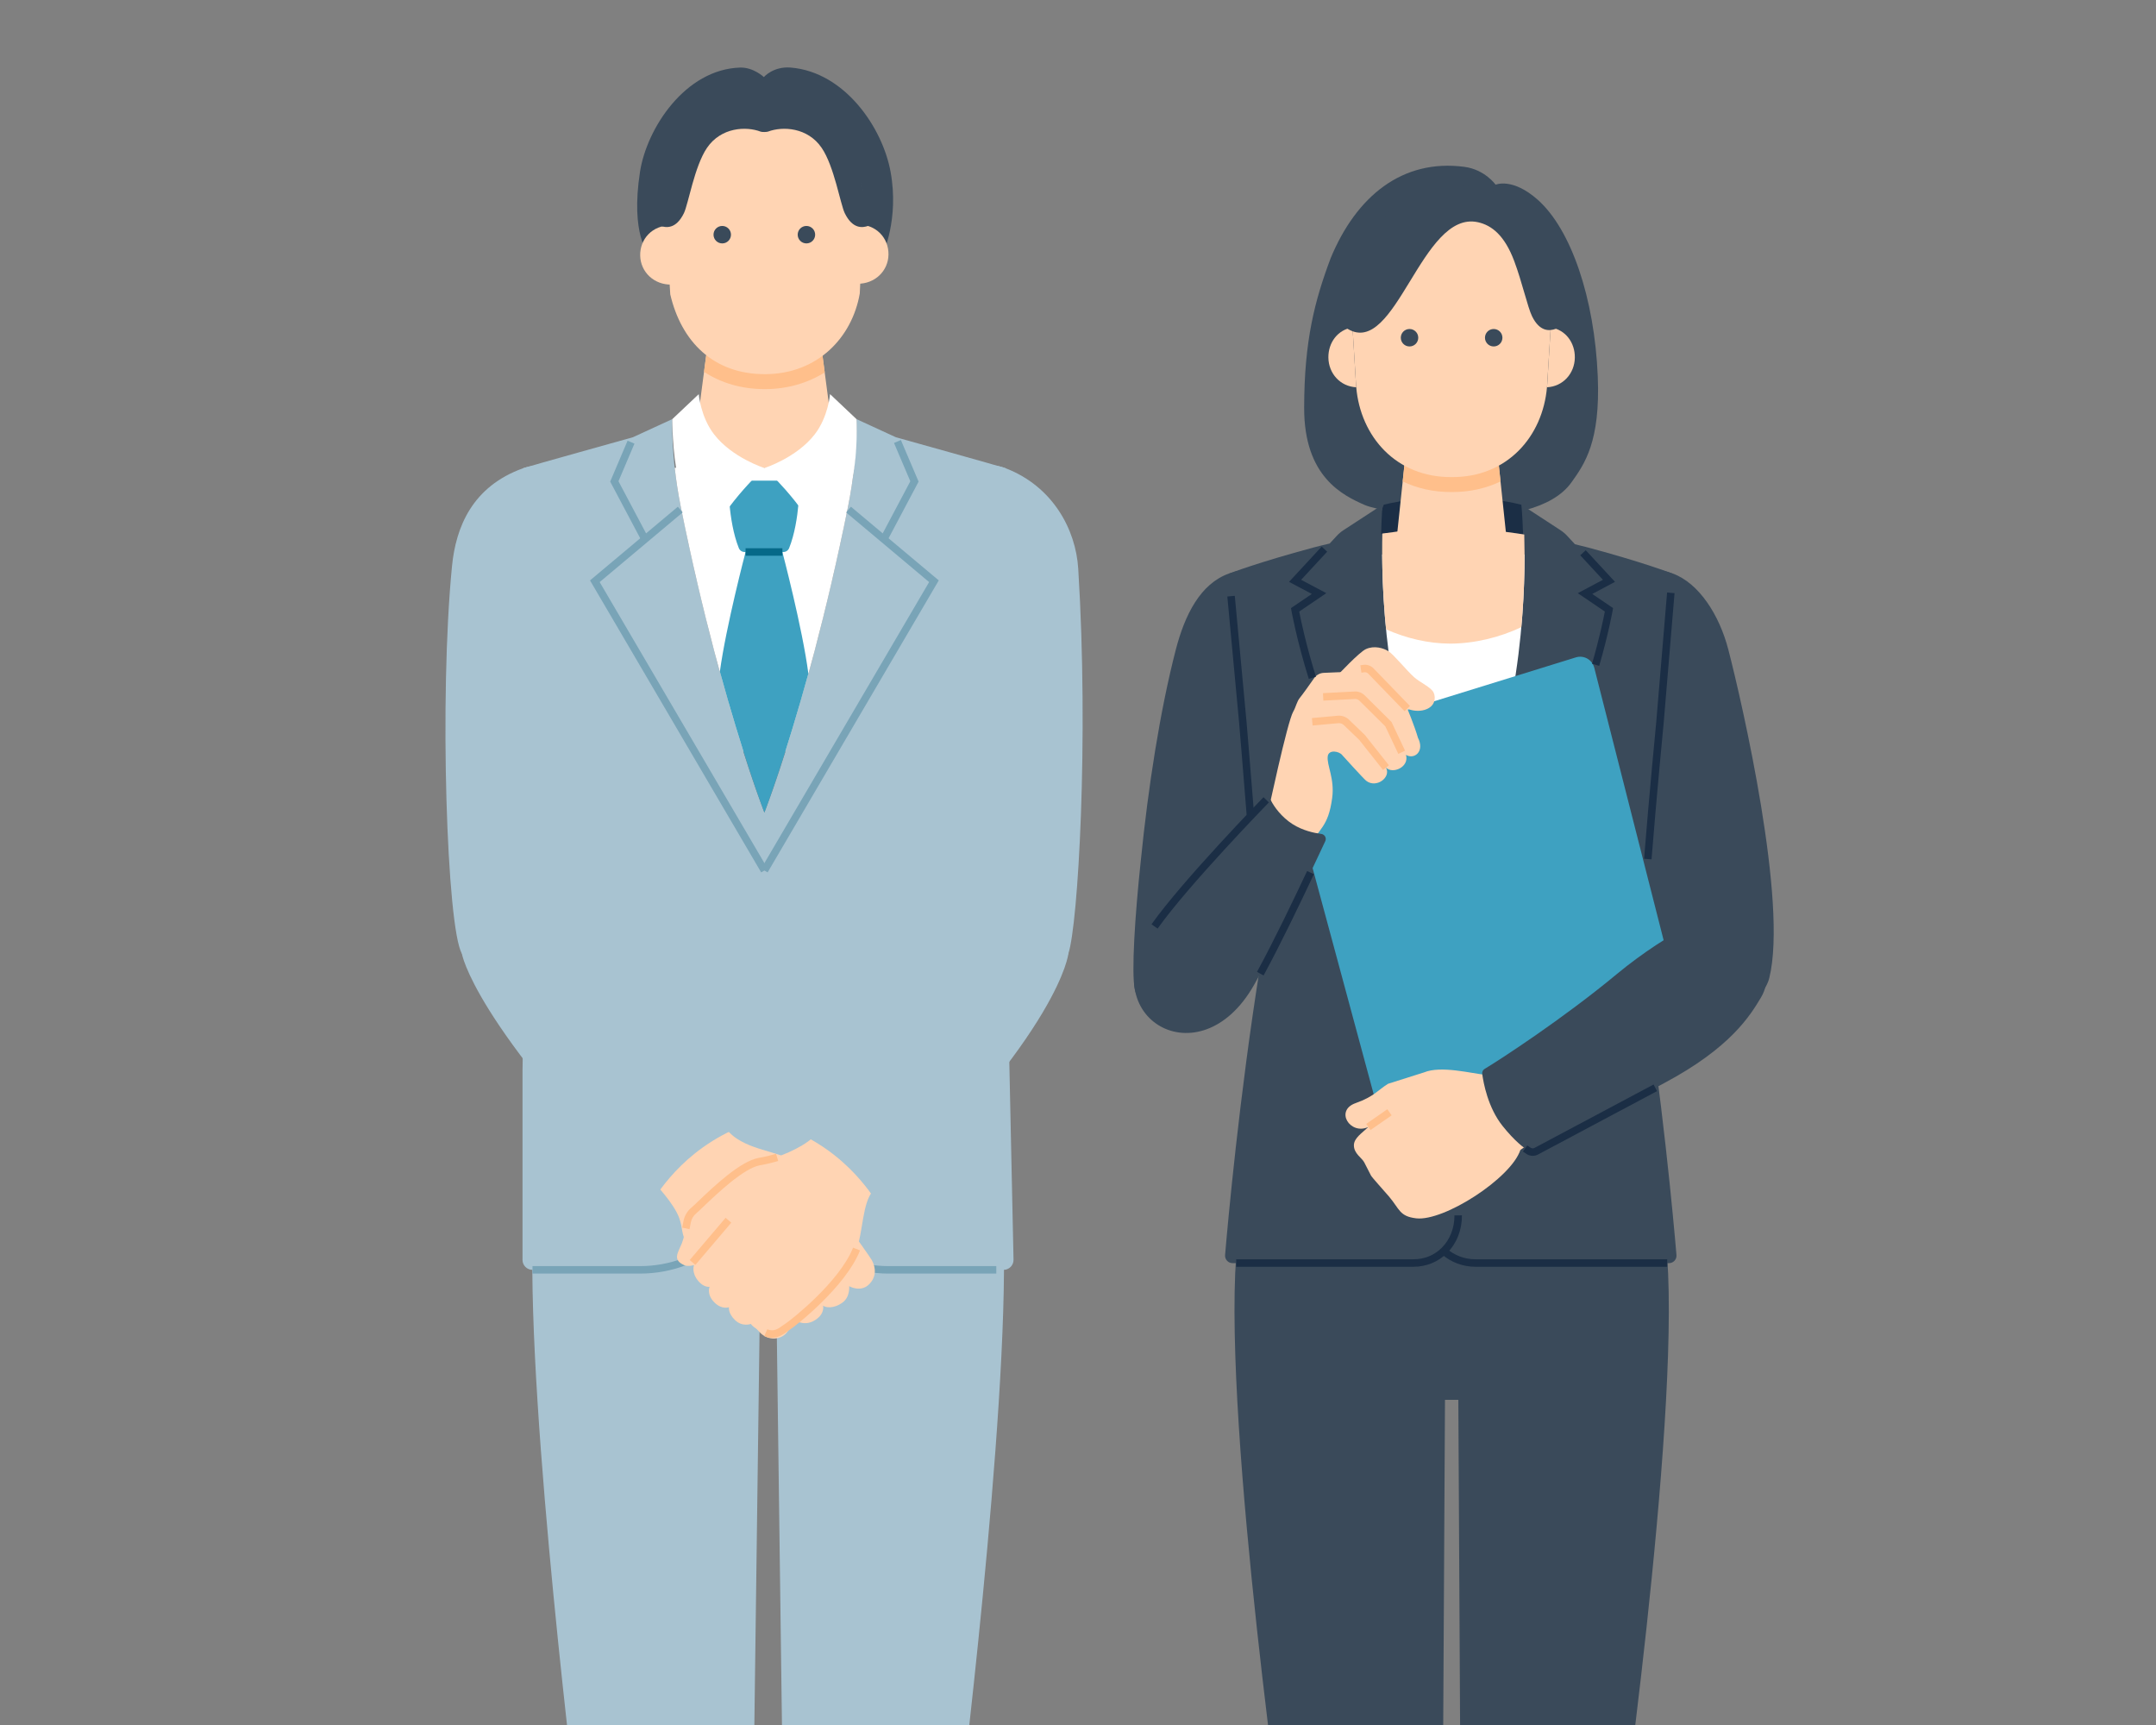 <?xml version="1.0" encoding="UTF-8"?>
<svg id="_レイヤー_2" data-name="レイヤー 2" xmlns="http://www.w3.org/2000/svg" width="500" height="400" xmlns:xlink="http://www.w3.org/1999/xlink" viewBox="0 0 500 400">
  <rect x="0" y="0" width="500" height="400" fill="#808080" stroke="none"/>
  <defs>
    <clipPath id="clippath">
      <rect x="57.967" y="2.485" width="384.068" height="397.515" style="fill: none;"/>
    </clipPath>
  </defs>
  <g id="_レイヤー_1-2" data-name="レイヤー 1">
    <g style="clip-path: url(#clippath);">
      <g>
        <path d="M234.119,248.427l-2.3-101.459s1.336-38.419,1.335-38.419c-1.159-.401-25.392-7.159-25.392-7.159l-9.138-4.207s.402,8.61-1.978,20.409c-8.958,44.419-19.375,70.839-19.375,70.839,0,0-10.417-26.42-19.375-70.839-2.38-11.799-1.978-20.409-1.978-20.409l-9.138,4.207s-24.233,6.758-25.392,7.159c-.001 0,1.335,38.419,1.335,38.419l-1.546,101.39v43.788c0,1.277,1.035,2.313,2.313,2.313h24.984c15.838,0,28.736-12.807,28.797-25.173.061,12.366,12.959,25.173,28.796,25.173h26.67c1.297,0,2.34-1.066,2.312-2.362l-.931-43.669Z" style="fill: #a8c3d1;"/>
        <path d="M198.069,108.471h-41.596c.3,2.704.75,5.784,1.423,9.12,5.075,25.162,10.616,44.545,14.468,56.625,1.507.621,3.142.965,4.929.965,1.769 0,3.39-.344,4.884-.964,3.852-12.08,9.394-31.464,14.469-56.627.673-3.336,1.123-6.417,1.423-9.12Z" style="fill: #fff;"/>
        <path d="M130.127,234.864s-5.615,19.204-6.587,51.609c-1.241,41.378,10.577,135.991,10.577,135.991h40.529l1.633-123.883-46.153-63.717Z" style="fill: #a8c3d1;"/>
        <path d="M226.162,234.864s5.615,19.204,6.587,51.609c1.241,41.378-10.577,135.991-10.577,135.991h-40.529l-1.633-123.883,46.153-63.717Z" style="fill: #a8c3d1;"/>
        <path d="M182.785,303.747s33.286-1.079,39.38-37.684c3.104-18.646,3.997-31.199,3.997-31.199h-96.036s.952,12.512,5.033,31.199c8.564,39.217,38.801,37.684,38.801,37.684h8.824Z" style="fill: #a8c3d1;"/>
        <g>
          <path d="M193.426,102.771l-3.155-23.903h-26.028s-3.155,23.903-3.155,23.903c-.502,3.806,7.921,5.726,16.186,5.759,8.409.034,16.663-1.886,16.151-5.759Z" style="fill: #ffd4b3;"/>
          <path d="M204.717,58.924s3.826-7.996,1.826-19.042c-1.867-10.313-10.645-23.182-23.164-24.213-4.058-.334-6.231,2.203-6.231,2.203,0,0-2.433-2.301-5.517-2.203-12.722.404-21.656,14.087-23.212,24.213-2.236,14.548,2.001,19.042,2.001,19.042h54.297Z" style="fill: #3a4a5a;"/>
          <path d="M198.827,65.8c4.088.049,7.177-2.991,7.222-6.787.046-3.796-2.832-7.062-7.287-6.958l.065,13.745Z" style="fill: #ffd4b3;"/>
          <path d="M155.753,65.992c-4.087.088-7.204-2.924-7.286-6.719-.081-3.795,2.765-7.088,7.221-7.026l.065,13.745Z" style="fill: #ffd4b3;"/>
          <path d="M190.272,78.869h-26.028l-.971,7.355c3.968,2.604,8.74,4.007,14.097,4.007l.15-0c5.12-.024,9.807-1.41,13.74-3.872l-.988-7.49Z" style="fill: #ffbf8b;"/>
          <path d="M155.443,68.267c2.53,10.838,9.925,18.551,22.061,18.494,12.135-.057,20.119-8.525,21.885-18.701l.998-21.526c-.023-4.885-5.282-18.894-23.106-18.809-17.689.084-23.177,14.114-23.154,19.016l1.316,21.526Z" style="fill: #ffd4b3;"/>
          <circle cx="187.018" cy="54.418" r="2.024" style="fill: #3a4a5a;"/>
          <circle cx="167.497" cy="54.418" r="2.024" style="fill: #3a4a5a;"/>
          <path d="M153.562,47.248c.883-3.429,2.392-12.516,7.641-18.029,6.344-6.664,15.517-3.688,16.042-3.511.525-.177,9.724-3.154,16.068,3.511,5.249,5.514,6.758,14.601,7.641,18.029.892,3.466,3.482.48,3.482.48,0,0-.428,3.682-3.076,4.642-1.324.48-3.633.775-5.446-2.928-1.018-2.08-2.449-10.894-5.358-15.155-3.25-4.76-9.044-5.057-12.455-3.767-.305.115-1.384.125-1.677.013-3.404-1.304-9.203-1.021-12.463,3.754-2.909,4.26-4.339,13.075-5.358,15.155-1.813,3.703-4.122,3.408-5.446,2.928-2.648-.96-3.076-4.642-3.076-4.642,0,0,2.59,2.986,3.482-.48Z" style="fill: #3a4a5a;"/>
        </g>
        <path d="M185.413,111.458h-16.475s-.168,9.206,2.401,15.632c.217.544.734.908,1.319.908h9.034c.585,0,1.102-.364,1.319-.908,2.569-6.427,2.401-15.632,2.401-15.632Z" style="fill: #3ea1c1;"/>
        <path d="M177.271,188.43c.704-1.812,4.99-13.341,10.2-32.209-1.358-10.495-6.029-28.223-6.029-28.223h-8.534s-4.533,17.208-5.965,27.754c5.267,19.148,9.619,30.851,10.329,32.678Z" style="fill: #3ea1c1;"/>
        <path d="M104.825,131.271c-3.008,30.473-1.185,83.88,2.281,89.828,3.191,5.476,22.468,5.05,25.544-9.727l2.789-76.745c1.428-13.732-3.438-29.853-14.05-26.077-11.894,4.232-15.674,13.71-16.564,22.722Z" style="fill: #a8c3d1;"/>
        <path d="M250.054,131.849c2.481,39.782-.053,82.642-2.281,89.249-2.228,6.608-20.207,1.971-25.544-9.727l-2.789-76.167c-1.428-13.732,2.866-30.815,13.713-26.655,11.038,4.232,16.336,14.262,16.9,23.3Z" style="fill: #a8c3d1;"/>
        <path d="M192.503,91.397l6.121,5.786c.076.108.281,8.166-.832,13.011-1.353,5.89-3.773,12.038-5.423,15.427-.423.868-1.624.804-2.035-.07-4.35-9.238-13.06-17.02-13.06-17.02,0,0,7.452-2.362,11.666-7.804,3.145-4.061,3.562-9.33,3.562-9.33Z" style="fill: #fff;"/>
        <path d="M162.047,91.397l-6.123,5.786c-.076.108.092,8.166,1.205,13.011,1.353,5.89,3.401,12.038,5.051,15.427.423.868,1.624.804,2.035-.07,4.35-9.238,13.06-17.02,13.06-17.02,0,0-7.452-2.362-11.666-7.804-3.145-4.061-3.562-9.33-3.562-9.33Z" style="fill: #fff;"/>
        <path d="M231.052,295.326h-24.984c-14.468,0-27.214-10.553-29.65-24.546l1.709-.298c2.292,13.175,14.304,23.109,27.94,23.109h24.984v1.735Z" style="fill: #79a4b7;"/>
        <path d="M148.475,295.326h-24.984v-1.735h24.984c13.638,0,25.651-9.935,27.943-23.109l1.709.298c-2.435,13.994-15.183,24.546-29.652,24.546Z" style="fill: #79a4b7;"/>
        <path d="M166.866,259.947c1.285,1.599,2.382,3.034,4.113,4.151,4.909,3.167,10.955,2.89,14.977,6.548,2.953,2.685,15.661,20.52,16.225,21.552,1.02,1.864,1.041,4.041-.716,5.695-1.968,1.853-4.537.351-4.537.351,0,0,.261,2.455-1.499,3.763-2.126,1.58-4.067,1.176-4.559.743,0,0,.51,1.813-1.745,3.305-3.078,2.037-5.708-.605-5.708-.605.129.052.388,2.682-1.607,4.177-1.414,1.06-3.936,1.184-5.699-.78-2.678-2.985-12.656-12.352-16.272-19.148-2.174-4.084-1.3-4.533-2.372-7.398-1.18-3.151-5.35-7.728-6.219-8.434,0,0-6.878-7.216,1.189-13.66,8.068-6.444,14.429-.26,14.429-.26Z" style="fill: #ffd4b3;"/>
        <path d="M188.425,263.861c-2.548,2.304-8.006,4.741-12.311,5.488-4.975.863-13.333,9.768-15.241,11.37-.79.663-1.322,1.573-1.513,2.586-.293,1.558-.776,3.884-1.228,4.992-.916,2.246-2.279,3.883.656,5.114.784.329,2.165-.06,2.165-.06,0,0-.718,1.763,1.084,3.803,1.297,1.469,2.526,1.23,2.526,1.23,0,0-.779,1.77,1.154,3.668,1.731,1.7,3.346,1.069,3.346,1.069,0,0-.292,1.356,1.406,2.995,1.699,1.639,3.681.878,3.681.878,0,0,.341.798,2.567,1.763,2.372,1.028,4.831-.446,5.968-1.144,1.096-.673,12.681-9.685,15.958-17.982,1.461-3.698,1.362-10.793,3.769-13.418.58-.529,8.754-8.61,1.558-14.909-7.947-6.957-14.723,1.947-15.545,2.557Z" style="fill: #ffd4b3;"/>
        <path d="M179.019,310.21c-.549,0-1.142-.111-1.776-.386l.69-1.592c1.497.649,2.564-.124,3.596-.873.251-.182.485-.351.703-.484.968-.595,12.444-9.557,15.605-17.562l1.613.637c-3.362,8.512-15.148,17.689-16.311,18.403-.184.113-.381.257-.592.411-.798.579-1.993,1.446-3.528,1.446Z" style="fill: #ffbf8b;"/>
        <path d="M159.903,285.026l-1.697-.356c.114-.541.217-1.067.303-1.525.227-1.204.869-2.302,1.808-3.09.344-.289.942-.86,1.699-1.583,3.38-3.228,9.67-9.235,13.951-9.978,1.35-.234,2.696-.554,4-.95l.504,1.66c-1.372.417-2.788.753-4.208.999-3.761.652-10.034,6.644-13.049,9.523-.779.744-1.395,1.332-1.782,1.657-.633.531-1.066,1.271-1.218,2.083-.088.469-.194,1.007-.31,1.56Z" style="fill: #ffbf8b;"/>
        <rect x="158.343" y="286.982" width="12.857" height="1.735" transform="translate(-161.264 226.958) rotate(-49.633)" style="fill: #ffbf8b;"/>
        <path d="M107.106,221.098s2.484,15.986,43.705,57.812c.441.448,5.347-10.491,19.098-16.86l-37.26-50.68s-5.077-3.034-13.782-1.815c-12.544,1.757-11.762,11.542-11.762,11.542Z" style="fill: #a8c3d1;"/>
        <path d="M247.773,221.098s-1.63,17.51-43.705,58.391c-.451.438-5.347-10.491-19.098-16.86l37.26-51.259s4.821-5.681,14.771-2.76c9.663,2.836,10.773,12.487,10.773,12.487Z" style="fill: #a8c3d1;"/>
        <polygon points="178.021 202.293 176.525 201.415 215.473 134.975 196.225 118.826 197.34 117.498 217.711 134.588 178.021 202.293" style="fill: #79a4b7;"/>
        <polygon points="205.787 125.352 204.254 124.54 211.113 111.598 207.329 102.716 208.925 102.036 213.033 111.679 205.787 125.352" style="fill: #79a4b7;"/>
        <polygon points="176.525 202.293 136.832 134.588 157.203 117.498 158.317 118.826 139.07 134.975 178.021 201.415 176.525 202.293" style="fill: #79a4b7;"/>
        <polygon points="148.756 125.352 141.51 111.68 145.542 102.19 147.138 102.868 143.43 111.597 150.289 124.54 148.756 125.352" style="fill: #79a4b7;"/>
        <rect x="172.908" y="127.131" width="8.534" height="1.735" style="fill: #056989;"/>
      </g>
      <g>
        <path d="M358.199,324.604h-43.113c-12.774,0-23.13-10.356-23.13-23.13v-44.551h89.373v44.551c0,12.774-10.356,23.13-23.13,23.13Z" style="fill: #3a4a5a;"/>
        <path d="M291.956,256.923s-3.485,9.414-5.286,34.514c-2.891,40.291,11.762,141.795,11.762,141.795h36.087l.621-114.644-43.184-61.665Z" style="fill: #3a4a5a;"/>
        <path d="M381.355,256.923s3.485,9.414,5.286,34.514c2.891,40.291-11.762,141.795-11.762,141.795h-36.087s-.621-114.644-.621-114.644l43.184-61.665Z" style="fill: #3a4a5a;"/>
        <path d="M370.541,87.309c-.751-18.205-6.193-34.103-13.892-40.96-5.899-5.254-9.799-3.521-9.799-3.521,0,0-2.485-3.51-7.231-4.138-14.444-1.912-25.097,6.866-31.023,21.176-3.694,9.83-6.131,19.117-6.148,34.73-.017,16.03,9.013,20.265,13.956,22.467,4.898,2.182,39.107,7.311,48.034-5.207,3.043-4.267,6.727-9.421,6.102-24.547Z" style="fill: #3a4a5a;"/>
        <path d="M352.841,117.05c-8.8-2.309-22.941-2.244-31.929-.022l-4.318,11.542h40.25l-4.003-11.519Z" style="fill: #1b2e45;"/>
        <path d="M285.836,292.902h43.667l5.778-2.369,4.909,2.369h46.872c1.016,0,1.815-.867,1.729-1.879-.641-7.561-3.281-36.82-8.159-67.163-.453-2.819,4.041-56.18,4.041-56.18l3.231-34.652c-.202-.081-6.566-2.568-19.729-6.099-.677-.182-1.677-.435-2.927-.728l-1.821-1.967c-.452-.488-.961-.918-1.518-1.281l-9.081-5.925s.255,2.513.384,6.851c-5.171-.791-11.047-1.418-16.761-1.444-5.488.025-11.128.604-16.148,1.351.098-4.279.329-6.758.329-6.758l-9.082,5.925c-.557.363-1.066.793-1.518,1.281l-1.668,1.802c-1.587.364-2.836.678-3.637.893-13.163,3.531-19.528,6.018-19.729,6.099l3.231,34.652s4.494,53.361,4.041,56.18c-4.878,30.343-7.519,59.601-8.159,67.163-.086,1.012.713,1.879,1.729,1.879Z" style="fill: #3a4a5a;"/>
        <path d="M337.199,201.296c14.242-26.45,16.39-56.635,16.362-72.728h-33.021c.085,16.093,2.417,46.278,16.659,72.728Z" style="fill: #fff;"/>
        <path d="M321.442,145.931c4.577,2.054,9.839,3.312,14.851,3.312,5.597,0,11.557-1.436,16.525-3.826.795-8.896.822-16.412.674-21.47-5.276-.823-11.323-1.485-17.198-1.513-5.331.025-10.801.572-15.711,1.288-.12,5.155-.048,12.953.859,22.209Z" style="fill: #ffd4b3;"/>
        <path d="M400.818,150.629c-2.088-8.065-6.84-15.435-12.902-17.64-14.179-5.158-15.117,12.166-13.647,20.899,0,0,5.735,32.787,6.84,45.162.779,8.729,3.105,25.915,3.768,32.527.543,5.411,13.535,2.525,19.977.75,2.694-.742,4.801-2.869,5.472-5.582,4.304-17.395-6.211-63.383-9.507-76.116Z" style="fill: #3a4a5a;"/>
        <path d="M264.565,199.577c1.703-17.05,4.472-34.853,8.121-48.948,2.088-8.065,5.693-15.278,12.323-17.64,14.288-5.09,15.117,12.166,13.647,20.899,0,0-5.735,32.787-6.84,45.162-.561,6.289-2.127,17.226-3.707,25.033-3.563,17.599-23.358,12.742-24.933,5.363-.819-3.841.016-17.036,1.389-29.868Z" style="fill: #3a4a5a;"/>
        <path d="M369.721,154.823l21.521,84.518c.443,1.741-.559,3.524-2.277,4.05l-64.256,19.719c-1.82.557-3.74-.504-4.237-2.342l-22.684-83.986c-.473-1.75.525-3.56,2.256-4.095l65.418-20.251c1.84-.569,3.782.519,4.257,2.386Z" style="fill: #3ea1c1;"/>
        <path d="M344.526,249.236c-3.274-.31-10.316-2.197-14.277-.565-0.0 0-8.339,2.641-8.339,2.641-2.277,1.386-3.24,2.975-7.506,4.475-4.942,1.719-1.273,7.497,2.939,5.538-1.397,1.349-3.331,2.546-3.358,4.208-.032,1.982,1.882,2.964,2.4,4.008l1.553,3.029c.235.472,3.277,3.807,4.177,4.872,2.49,2.944,2.42,4.616,6.318,5.068,6.435.747,21.992-9.282,24.158-15.85l14.374-10.183-9.704-15.004-12.735,7.762Z" style="fill: #ffd4b3;"/>
        <rect x="316.809" y="258.754" width="5.964" height="1.735" transform="translate(-90.992 229.18) rotate(-34.833)" style="fill: #ffbf8b;"/>
        <path d="M348.474,261.102c2.781,3.481,4.926,5.096,6.071,5.794.527.322,1.181.344,1.726.054,3.652-1.947,19.02-10.137,29.63-15.775,15.493-8.233,20.021-15.736,22.507-19.903,4.144-6.948.024-23.021-17.144-16.204-3.293,1.308-10.512,5.993-16.281,10.784-12.458,10.345-27.327,20.019-30.686,22.01-.398.236-.613.684-.552,1.143.271,2.055,1.306,7.813,4.729,12.098Z" style="fill: #3a4a5a;"/>
        <path d="M355.458,268.019c-.474,0-.948-.128-1.365-.382-.294-.179-.605-.388-.923-.619l1.021-1.403c.28.204.551.386.805.541.27.164.593.176.867.029,3.427-1.827,17.167-9.15,27.613-14.704l.814,1.531c-10.446,5.554-24.185,12.876-27.612,14.703-.38.202-.8.303-1.221.303Z" style="fill: #1b2e45;"/>
        <g>
          <path d="M303.435,196.642c2.471-4.699,4.587-4.7,5.515-11.639.601-4.497-1.309-7.599-1.031-9.648.221-1.627,2.71-1.152,3.368-.245,0,0,4.947,5.476,5.548,5.941,2.366,1.831,5.846-.828,4.586-3.053,1.568,1.57,5.446-.125,4.646-2.955,1.93,1.154,4.397-.803,2.775-3.962-.804-2.791-2.613-7.133-2.613-7.133l-7.251-7.464c.231-.985-8.504-.638-11.997-.461-.889.045-1.705.496-2.216,1.225-1.008,1.437-2.681,3.799-3.276,4.513-.78.937-.947,2.193-1.57,3.242-1.376,2.319-5.984,24.029-5.984,24.029l9.499,7.611Z" style="fill: #ffd4b3;"/>
          <path d="M310.332,156.451s4.865-5.212,6.432-5.933c1.925-.887,4.07-.249,5.258.5s4.175,4.445,5.907,5.993c1.413,1.263,3.984,2.362,4.546,3.584.562,1.222.365,3.275-2.08,4.009-2.678.805-5.314-.822-5.314-.822l-14.749-7.33Z" style="fill: #ffd4b3;"/>
          <path d="M320.742,178.537l-5.532-6.979-3.609-3.466c-.317-.287-.765-.436-1.213-.398l-5.983.542-.156-1.727,5.983-.542c.931-.086,1.862.228,2.554.857l3.748,3.61,5.568,7.025-1.359,1.077Z" style="fill: #ffbf8b;"/>
          <path d="M324.286,174.816l-3.019-6.385-5.932-5.887c-.334-.354-.792-.517-1.244-.457l-.07.006-7.123.37-.09-1.732,7.091-.369c.994-.12,1.993.241,2.679.971l6.127,6.08,3.149,6.66-1.568.741Z" style="fill: #ffbf8b;"/>
          <path d="M325.736,164.923l-8.453-8.735c-.227-.235-.555-.347-.88-.3l-.676.098-.25-1.717.675-.098c.873-.127,1.762.176,2.377.811l8.453,8.735-1.247,1.206Z" style="fill: #ffbf8b;"/>
        </g>
        <path d="M294.733,185.582c-.212-.428-.79-.489-1.091-.118-3.909,4.83-19.538,19.778-26.869,30.666-13.17,19.559,11.361,34.623,24.048,12.271,5.996-10.565,13.965-27.963,16.523-33.343.347-.731-.119-1.581-.921-1.683-1.668-.212-4.323-.777-6.679-2.283-2.544-1.626-4.277-4.028-5.011-5.51Z" style="fill: #3a4a5a;"/>
        <path d="M349.575,126.666l-2.523-23.903h-20.817s-2.523,23.903-2.523,23.903c-.811,7.679,26.673,7.679,25.863,0Z" style="fill: #ffd4b3;"/>
        <path d="M325.298,111.647c3.329,1.581,7.095,2.45,11.152,2.45h.389c4.057,0,7.823-.869,11.151-2.45l-.938-8.884h-20.817l-.938,8.884Z" style="fill: #ffbf8b;"/>
        <path d="M347.562,49.267c-11.072-6.056-22.302-.369-25.87,2.366-5.441,4.17-8.559,15.658-8.14,22.484l.114,1.861.827,13.46c.008.103.02.205.029.308.98,11.493,9.258,20.979,22.122,20.883,12.864.096,21.142-9.39,22.122-20.883.009-.103.021-.205.029-.308l.827-13.46.114-1.861c.419-6.826-2.85-19.749-12.174-24.849Z" style="fill: #ffd4b3;"/>
        <path d="M365.221,82.909c.039-3.438-2.131-6.442-5.6-6.987l-.827,13.567c-.008.104-.02.207-.029.31,3.68-.171,6.414-3.17,6.456-6.891Z" style="fill: #ffd4b3;"/>
        <path d="M308.067,82.909c-.039-3.438,2.131-6.442,5.6-6.987l.827,13.567c.008.104.02.207.029.31-3.68-.171-6.414-3.17-6.456-6.891Z" style="fill: #ffd4b3;"/>
        <circle cx="346.405" cy="78.313" r="2.024" style="fill: #3a4a5a;"/>
        <circle cx="326.884" cy="78.313" r="2.024" style="fill: #3a4a5a;"/>
        <path d="M312.949,71.143c.883-3.429,1.567-17.722,12.947-25.093,7.723-5.002,22.625-3.909,28.636,4.151,6.45,8.649,4.925,17.513,5.807,20.941.892,3.466,3.482.48,3.482.48,0,0-.428,3.682-3.076,4.642-1.324.48-3.633.775-5.446-2.928-1.018-2.08-2.328-7.998-4.144-12.826-2.234-5.941-5.212-8.263-8.373-8.973-13.157-2.955-19.03,31.462-30.239,24.727-2.415-1.451-3.076-4.642-3.076-4.642,0,0,2.59,2.986,3.482-.48Z" style="fill: #3a4a5a;"/>
        <path d="M370.874,154.4l-1.666-.484c1.732-5.961,2.677-10.574,2.973-12.108l-6.28-4.262,5.836-3.098-5.26-5.683,1.273-1.179,6.79,7.337-5.282,2.804,4.832,3.279-.097.553c-.01.054-.966,5.432-3.118,12.84Z" style="fill: #1b2e45;"/>
        <path d="M303.524,157.431c-2.799-8.942-4.021-15.803-4.033-15.871l-.097-.553,4.832-3.279-5.282-2.804,7.567-8.176,1.273,1.179-6.036,6.522,5.836,3.098-6.28,4.262c.344,1.783,1.565,7.72,3.877,15.105l-1.656.518Z" style="fill: #1b2e45;"/>
        <path d="M383.008,199.267l-1.729-.138c1.191-14.911,2.794-31.395,2.81-31.559l2.527-30.174,1.729.145-2.528,30.186c-.017.176-1.619,16.646-2.808,31.541Z" style="fill: #1b2e45;"/>
        <path d="M289.111,188.982c-.898-11.305-1.727-21.157-1.736-21.255l-2.742-29.405,1.727-.161,2.742,29.412c.009.106.839,9.962,1.737,21.271l-1.729.137Z" style="fill: #1b2e45;"/>
        <path d="M327.791,293.743h-41.1v-1.735h41.1c2.56,0,4.837-.929,6.587-2.686,1.901-1.91,2.94-4.572,2.927-7.496l1.735-.008c.016,3.388-1.203,6.488-3.432,8.728-2.052,2.062-4.828,3.197-7.816,3.197Z" style="fill: #1b2e45;"/>
        <path d="M386.64,293.743h-44.499c-2.862,0-5.627-1.033-7.784-2.909l1.138-1.309c1.841,1.601,4.202,2.483,6.646,2.483h44.499v1.735Z" style="fill: #1b2e45;"/>
        <path d="M268.462,215.331l-1.416-1.001c7.161-10.129,25.788-29.278,25.976-29.471l1.242,1.211c-.186.191-18.719,19.244-25.802,29.261Z" style="fill: #1b2e45;"/>
        <path d="M293.039,226.191l-1.524-.828c4.016-7.392,8.556-16.892,11.622-23.394l1.569.74c-3.075,6.522-7.63,16.051-11.667,23.482Z" style="fill: #1b2e45;"/>
      </g>
    </g>
    <rect width="500" height="400" style="fill: none;"/>
  </g>
</svg>